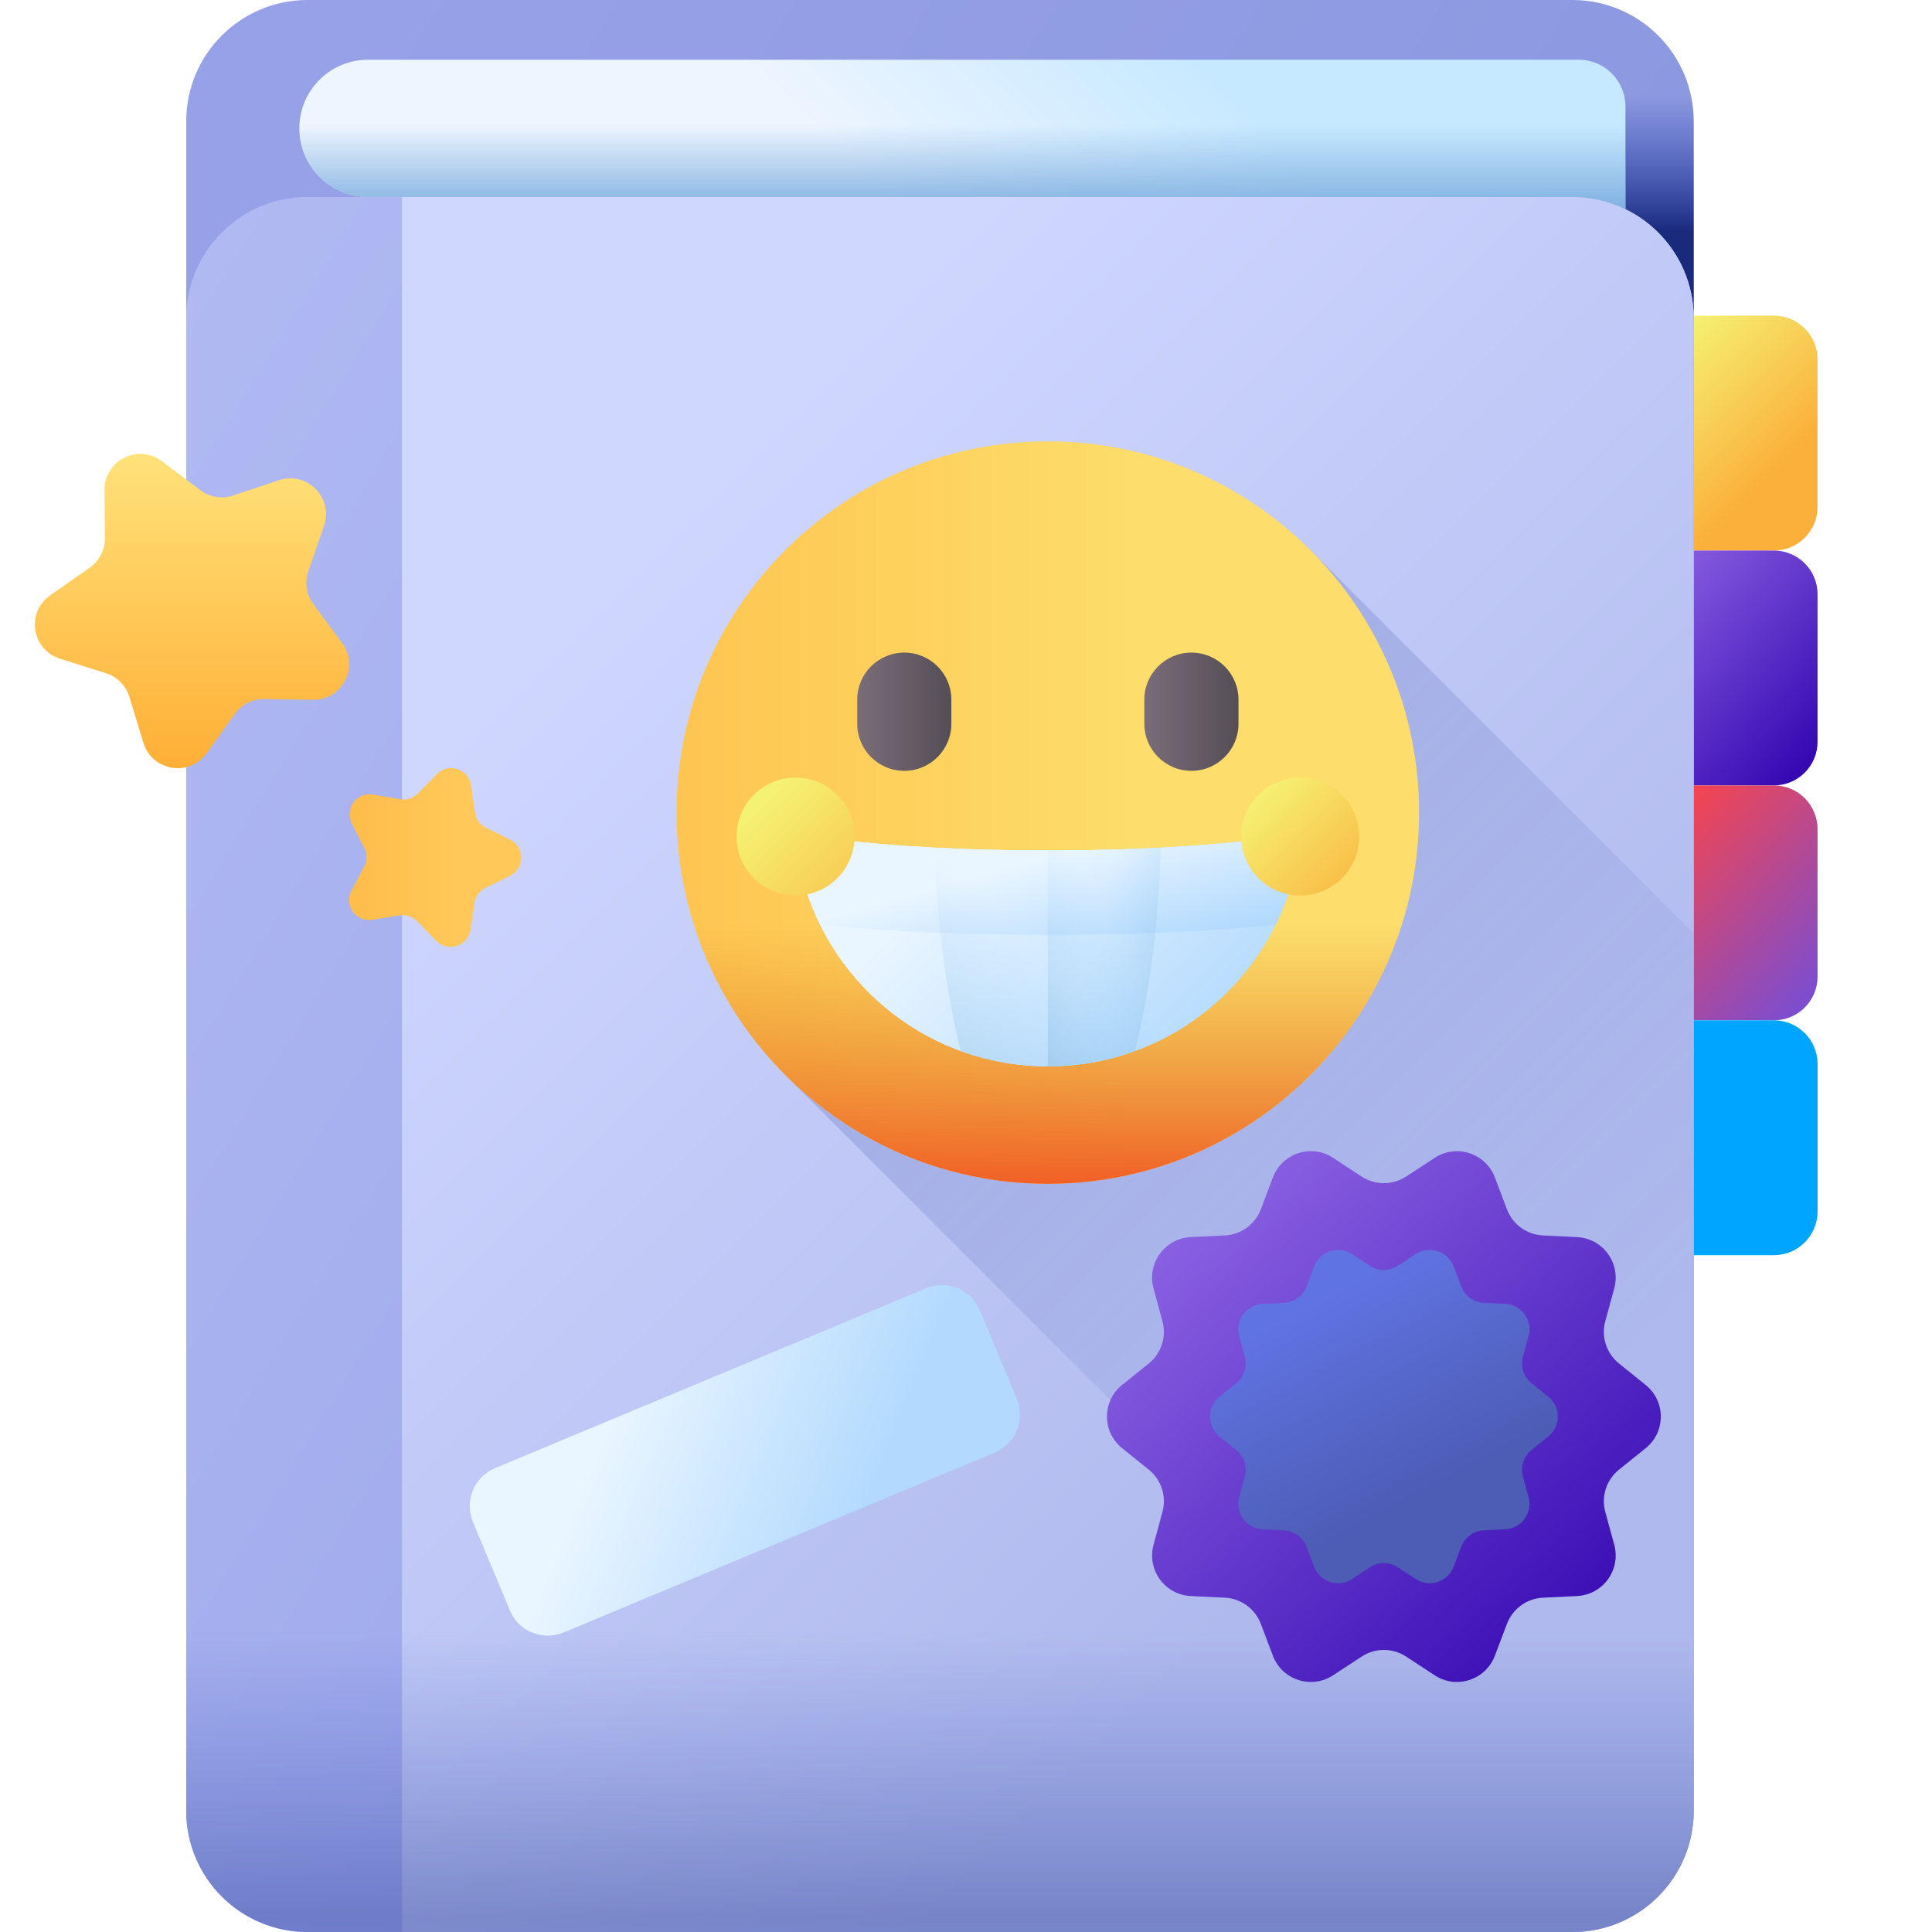 <svg width="56" height="56" viewBox="0 0 56 56" fill="none" xmlns="http://www.w3.org/2000/svg">
<g clip-path="url(#clip0_2081_2132)">
<path d="M51.417 15.958H46.754V9.15H51.417C52.116 9.15 52.683 9.717 52.683 10.417V14.692C52.683 15.391 52.116 15.958 51.417 15.958Z" fill="url(#paint0_linear_2081_2132)"/>
<path d="M51.417 22.766H46.754V15.958H51.417C52.116 15.958 52.683 16.525 52.683 17.224V21.5C52.683 22.199 52.116 22.766 51.417 22.766Z" fill="url(#paint1_linear_2081_2132)"/>
<path d="M51.417 29.574H46.754V22.766H51.417C52.116 22.766 52.683 23.333 52.683 24.032V28.308C52.683 29.007 52.116 29.574 51.417 29.574Z" fill="url(#paint2_linear_2081_2132)"/>
<path d="M51.417 36.382H46.754V29.574H51.417C52.116 29.574 52.683 30.141 52.683 30.84V35.115C52.683 35.815 52.116 36.382 51.417 36.382Z" fill="#00A5FF"/>
<path d="M45.576 0H8.914C6.972 0 5.398 1.574 5.398 3.516V52.484C5.398 54.426 6.972 56 8.914 56H45.577C47.519 56 49.093 54.426 49.093 52.484V3.516C49.093 1.574 47.518 0 45.576 0V0Z" fill="url(#paint3_linear_2081_2132)"/>
<path d="M45.576 5.71H42.142V0H45.576C47.518 0 49.092 1.574 49.092 3.516V9.226C49.093 7.284 47.518 5.71 45.576 5.71V5.71Z" fill="url(#paint4_linear_2081_2132)"/>
<path d="M45.576 5.71H8.914C6.972 5.71 5.398 7.284 5.398 9.226V52.484C5.398 54.426 6.972 56 8.914 56H45.577C47.519 56 49.093 54.426 49.093 52.484V9.226C49.093 7.284 47.518 5.71 45.576 5.71V5.71Z" fill="url(#paint5_linear_2081_2132)"/>
<path d="M45.576 56H11.653V5.71H45.576C47.518 5.71 49.093 7.284 49.093 9.226V52.484C49.093 54.426 47.518 56 45.576 56Z" fill="url(#paint6_linear_2081_2132)"/>
<path d="M49.093 27.055L37.982 15.944L22.764 31.162L47.203 55.601C48.326 55.014 49.093 53.839 49.093 52.484V27.055Z" fill="url(#paint7_linear_2081_2132)" fill-opacity="0.3"/>
<path d="M45.576 5.71H10.665C9.566 5.71 8.676 4.819 8.676 3.721C8.676 2.623 9.567 1.732 10.665 1.732H45.76C46.508 1.732 47.114 2.339 47.114 3.087V6.063C46.649 5.837 46.128 5.71 45.576 5.71V5.71Z" fill="url(#paint8_linear_2081_2132)"/>
<path d="M10.665 5.71C9.566 5.71 8.676 4.819 8.676 3.721C8.676 3.613 8.687 3.507 8.704 3.404H47.114V6.063C46.649 5.837 46.128 5.71 45.577 5.71H10.665Z" fill="url(#paint9_linear_2081_2132)"/>
<path d="M30.372 34.314C36.316 34.314 41.133 29.496 41.133 23.553C41.133 17.61 36.316 12.793 30.372 12.793C24.43 12.793 19.612 17.61 19.612 23.553C19.612 29.496 24.43 34.314 30.372 34.314Z" fill="url(#paint10_linear_2081_2132)"/>
<path d="M19.78 25.461C20.681 30.494 25.081 34.314 30.372 34.314C35.664 34.314 40.064 30.494 40.965 25.461H19.78Z" fill="url(#paint11_linear_2081_2132)"/>
<path d="M36.357 24.347C34.803 24.536 32.695 24.652 30.372 24.652C28.05 24.652 25.941 24.536 24.388 24.347C24.301 24.934 23.858 25.406 23.286 25.535C24.151 28.636 26.996 30.91 30.372 30.91C33.749 30.91 36.594 28.636 37.459 25.535C36.886 25.406 36.443 24.934 36.357 24.347V24.347Z" fill="url(#paint12_linear_2081_2132)"/>
<path d="M36.357 24.347C34.803 24.536 32.695 24.652 30.372 24.652C28.05 24.652 25.941 24.536 24.388 24.347C24.301 24.934 23.858 25.406 23.286 25.535C24.151 28.636 26.996 30.91 30.372 30.91C33.749 30.91 36.594 28.636 37.459 25.535C36.886 25.406 36.443 24.934 36.357 24.347V24.347Z" fill="url(#paint13_linear_2081_2132)"/>
<path d="M30.372 27.098C32.861 27.098 35.151 26.99 36.971 26.81C37.171 26.404 37.336 25.978 37.459 25.535C36.886 25.406 36.443 24.934 36.357 24.347C34.803 24.536 32.695 24.652 30.372 24.652C28.05 24.652 25.941 24.536 24.388 24.347C24.301 24.934 23.858 25.406 23.286 25.535C23.409 25.978 23.574 26.404 23.774 26.81C25.595 26.99 27.884 27.098 30.372 27.098V27.098Z" fill="url(#paint14_linear_2081_2132)"/>
<path d="M27.098 24.571C27.162 26.805 27.435 28.84 27.852 30.467C28.638 30.753 29.487 30.91 30.373 30.91C31.258 30.91 32.107 30.753 32.893 30.467C33.311 28.84 33.584 26.805 33.648 24.571C32.638 24.623 31.532 24.652 30.373 24.652C29.213 24.652 28.108 24.623 27.098 24.571V24.571Z" fill="url(#paint15_linear_2081_2132)"/>
<path d="M27.098 24.571C27.162 26.805 27.435 28.84 27.852 30.467C28.638 30.753 29.487 30.91 30.373 30.91C31.258 30.91 32.107 30.753 32.893 30.467C33.311 28.84 33.584 26.805 33.648 24.571C32.638 24.623 31.532 24.652 30.373 24.652C29.213 24.652 28.108 24.623 27.098 24.571V24.571Z" fill="url(#paint16_linear_2081_2132)"/>
<path d="M37.459 25.535C36.886 25.406 36.443 24.934 36.357 24.347C34.803 24.536 32.695 24.652 30.372 24.652V30.91C33.749 30.91 36.594 28.636 37.459 25.535V25.535Z" fill="url(#paint17_linear_2081_2132)"/>
<path d="M26.211 22.343C25.458 22.343 24.847 21.733 24.847 20.979V20.28C24.847 19.526 25.458 18.916 26.211 18.916C26.965 18.916 27.575 19.526 27.575 20.28V20.979C27.575 21.733 26.965 22.343 26.211 22.343Z" fill="url(#paint18_linear_2081_2132)"/>
<path d="M34.533 22.343C33.78 22.343 33.169 21.733 33.169 20.979V20.28C33.169 19.526 33.78 18.916 34.533 18.916C35.287 18.916 35.898 19.526 35.898 20.28V20.979C35.898 21.733 35.287 22.343 34.533 22.343Z" fill="url(#paint19_linear_2081_2132)"/>
<path d="M37.687 25.957C38.631 25.957 39.396 25.192 39.396 24.248C39.396 23.303 38.631 22.538 37.687 22.538C36.742 22.538 35.977 23.303 35.977 24.248C35.977 25.192 36.742 25.957 37.687 25.957Z" fill="url(#paint20_linear_2081_2132)"/>
<path d="M23.059 25.957C24.004 25.957 24.769 25.192 24.769 24.248C24.769 23.303 24.004 22.538 23.059 22.538C22.115 22.538 21.35 23.303 21.35 24.248C21.35 25.192 22.115 25.957 23.059 25.957Z" fill="url(#paint21_linear_2081_2132)"/>
<path d="M5.398 39.041V52.484C5.398 54.426 6.972 56 8.914 56H45.577C47.519 56 49.093 54.426 49.093 52.484V39.041H5.398Z" fill="url(#paint22_linear_2081_2132)" fill-opacity="0.5"/>
<path d="M28.833 42.103L16.334 47.319C15.728 47.571 15.032 47.285 14.779 46.679L13.707 44.111C13.454 43.505 13.741 42.809 14.347 42.556L26.846 37.34C27.452 37.088 28.148 37.374 28.401 37.98L29.473 40.548C29.726 41.154 29.439 41.85 28.833 42.103V42.103Z" fill="url(#paint23_linear_2081_2132)"/>
<path d="M4.691 13.367L5.806 14.207C6.079 14.412 6.435 14.47 6.759 14.362L8.084 13.92C8.899 13.648 9.673 14.428 9.393 15.24L8.938 16.559C8.827 16.881 8.882 17.238 9.085 17.512L9.915 18.634C10.426 19.325 9.923 20.301 9.063 20.286L7.667 20.262C7.325 20.256 7.003 20.418 6.805 20.695L5.993 21.831C5.493 22.53 4.409 22.353 4.157 21.532L3.749 20.197C3.649 19.871 3.395 19.615 3.069 19.512L1.737 19.092C0.917 18.834 0.751 17.748 1.454 17.256L2.599 16.455C2.878 16.26 3.044 15.939 3.041 15.598L3.029 14.203C3.022 13.345 4.004 12.851 4.691 13.367V13.367Z" fill="url(#paint24_linear_2081_2132)"/>
<path d="M13.657 22.768L13.767 23.548C13.793 23.738 13.912 23.903 14.084 23.989L14.788 24.34C15.221 24.556 15.218 25.175 14.783 25.387L14.076 25.732C13.903 25.817 13.783 25.98 13.755 26.171L13.638 26.948C13.566 27.427 12.977 27.616 12.64 27.268L12.094 26.702C11.96 26.564 11.767 26.5 11.578 26.532L10.802 26.661C10.324 26.741 9.963 26.238 10.19 25.811L10.559 25.116C10.65 24.947 10.65 24.743 10.562 24.573L10.199 23.875C9.976 23.445 10.342 22.946 10.819 23.03L11.593 23.167C11.783 23.2 11.976 23.138 12.111 23.001L12.663 22.44C13.002 22.095 13.59 22.289 13.657 22.768V22.768Z" fill="url(#paint25_linear_2081_2132)"/>
<path d="M47.699 41.978L46.929 42.597C46.564 42.89 46.407 43.372 46.53 43.824L46.79 44.777C46.987 45.504 46.462 46.226 45.71 46.262L44.724 46.31C44.255 46.332 43.845 46.631 43.679 47.069L43.33 47.991C43.064 48.696 42.213 48.972 41.583 48.558L40.759 48.018C40.366 47.76 39.859 47.76 39.466 48.018L38.642 48.558C38.012 48.972 37.161 48.696 36.895 47.991L36.546 47.069C36.38 46.631 35.97 46.332 35.501 46.31L34.515 46.262C33.763 46.226 33.238 45.503 33.435 44.777L33.694 43.824C33.818 43.372 33.661 42.89 33.296 42.597L32.526 41.978C31.939 41.507 31.939 40.613 32.526 40.142L33.296 39.523C33.661 39.23 33.818 38.748 33.694 38.296L33.435 37.343C33.238 36.617 33.763 35.894 34.515 35.858L35.501 35.81C35.97 35.788 36.38 35.489 36.546 35.051L36.895 34.13C37.161 33.425 38.012 33.148 38.642 33.562L39.466 34.102C39.858 34.36 40.366 34.36 40.759 34.102L41.583 33.562C42.213 33.148 43.063 33.425 43.33 34.13L43.679 35.051C43.845 35.49 44.255 35.788 44.724 35.81L45.71 35.858C46.462 35.894 46.987 36.617 46.79 37.343L46.53 38.296C46.407 38.748 46.564 39.23 46.929 39.523L47.699 40.142C48.286 40.614 48.286 41.507 47.699 41.978V41.978Z" fill="url(#paint26_linear_2081_2132)"/>
<path d="M44.878 41.636L44.394 42.025C44.165 42.209 44.066 42.512 44.144 42.796L44.306 43.394C44.431 43.851 44.101 44.305 43.628 44.327L43.009 44.357C42.715 44.371 42.457 44.559 42.353 44.834L42.134 45.413C41.966 45.856 41.432 46.029 41.036 45.77L40.518 45.43C40.272 45.268 39.953 45.268 39.707 45.43L39.189 45.77C38.793 46.029 38.259 45.856 38.091 45.413L37.873 44.834C37.768 44.559 37.51 44.371 37.216 44.357L36.597 44.327C36.124 44.305 35.794 43.851 35.919 43.394L36.081 42.796C36.159 42.512 36.06 42.209 35.831 42.025L35.347 41.636C34.979 41.34 34.979 40.779 35.347 40.483L35.831 40.094C36.06 39.91 36.158 39.608 36.081 39.324L35.919 38.725C35.794 38.269 36.124 37.815 36.597 37.792L37.216 37.763C37.51 37.748 37.768 37.561 37.873 37.285L38.091 36.707C38.259 36.264 38.793 36.09 39.189 36.35L39.707 36.69C39.953 36.852 40.272 36.852 40.518 36.69L41.036 36.35C41.432 36.09 41.966 36.264 42.134 36.707L42.353 37.285C42.457 37.561 42.715 37.748 43.009 37.763L43.628 37.792C44.101 37.815 44.431 38.269 44.306 38.725L44.144 39.324C44.066 39.608 44.165 39.91 44.394 40.095L44.878 40.483C45.246 40.779 45.246 41.34 44.878 41.636Z" fill="url(#paint27_linear_2081_2132)"/>
</g>
<defs>
<linearGradient id="paint0_linear_2081_2132" x1="47.54" y1="10.747" x2="50.944" y2="14.151" gradientUnits="userSpaceOnUse">
<stop stop-color="#F5F173"/>
<stop offset="1" stop-color="#FBB03B"/>
</linearGradient>
<linearGradient id="paint1_linear_2081_2132" x1="52.58" y1="22.766" x2="46.945" y2="17.648" gradientUnits="userSpaceOnUse">
<stop stop-color="#2E01AE"/>
<stop offset="1" stop-color="#8A60E2"/>
</linearGradient>
<linearGradient id="paint2_linear_2081_2132" x1="52.58" y1="29.574" x2="46.945" y2="24.456" gradientUnits="userSpaceOnUse">
<stop stop-color="#724EDA"/>
<stop offset="1" stop-color="#FE4445"/>
</linearGradient>
<linearGradient id="paint3_linear_2081_2132" x1="2.423" y1="12.777" x2="32.144" y2="31.004" gradientUnits="userSpaceOnUse">
<stop stop-color="#97A1E7"/>
<stop offset="1" stop-color="#8C99E0"/>
</linearGradient>
<linearGradient id="paint4_linear_2081_2132" x1="45.617" y1="2.745" x2="45.617" y2="6.7" gradientUnits="userSpaceOnUse">
<stop stop-color="#2740B0" stop-opacity="0"/>
<stop offset="0.288" stop-color="#243CA6" stop-opacity="0.288"/>
<stop offset="0.774" stop-color="#1D308C" stop-opacity="0.774"/>
<stop offset="1" stop-color="#192A7D"/>
</linearGradient>
<linearGradient id="paint5_linear_2081_2132" x1="1.151" y1="14.852" x2="30.871" y2="33.079" gradientUnits="userSpaceOnUse">
<stop stop-color="#B0B9F1"/>
<stop offset="1" stop-color="#9EA9ED"/>
</linearGradient>
<linearGradient id="paint6_linear_2081_2132" x1="16.435" y1="17.947" x2="40.744" y2="42.256" gradientUnits="userSpaceOnUse">
<stop stop-color="#CFD7FF"/>
<stop offset="1" stop-color="#AFB9ED"/>
</linearGradient>
<linearGradient id="paint7_linear_2081_2132" x1="46.735" y1="39.915" x2="20.421" y2="13.601" gradientUnits="userSpaceOnUse">
<stop stop-color="#2740B0" stop-opacity="0"/>
<stop offset="0.288" stop-color="#243CA6" stop-opacity="0.288"/>
<stop offset="0.774" stop-color="#1D308C" stop-opacity="0.774"/>
<stop offset="1" stop-color="#192A7D"/>
</linearGradient>
<linearGradient id="paint8_linear_2081_2132" x1="26.129" y1="6.246" x2="32.617" y2="-0.242" gradientUnits="userSpaceOnUse">
<stop stop-color="#EDF5FF"/>
<stop offset="1" stop-color="#C7E9FF"/>
</linearGradient>
<linearGradient id="paint9_linear_2081_2132" x1="27.895" y1="3.623" x2="27.895" y2="6.222" gradientUnits="userSpaceOnUse">
<stop stop-color="#7BACDF" stop-opacity="0"/>
<stop offset="1" stop-color="#7BACDF"/>
</linearGradient>
<linearGradient id="paint10_linear_2081_2132" x1="32.878" y1="23.553" x2="10.736" y2="23.553" gradientUnits="userSpaceOnUse">
<stop stop-color="#FDDD6B"/>
<stop offset="1" stop-color="#FFB53E"/>
</linearGradient>
<linearGradient id="paint11_linear_2081_2132" x1="30.373" y1="26.802" x2="30.373" y2="34.568" gradientUnits="userSpaceOnUse">
<stop stop-color="#DB841D" stop-opacity="0"/>
<stop offset="1" stop-color="#F15A24"/>
</linearGradient>
<linearGradient id="paint12_linear_2081_2132" x1="28.442" y1="24.229" x2="34.945" y2="30.733" gradientUnits="userSpaceOnUse">
<stop stop-color="#EAF6FF"/>
<stop offset="1" stop-color="#B3DAFE"/>
</linearGradient>
<linearGradient id="paint13_linear_2081_2132" x1="28.442" y1="24.229" x2="34.945" y2="30.733" gradientUnits="userSpaceOnUse">
<stop stop-color="#EAF6FF"/>
<stop offset="1" stop-color="#B3DAFE"/>
</linearGradient>
<linearGradient id="paint14_linear_2081_2132" x1="30.177" y1="24.832" x2="31.106" y2="28.179" gradientUnits="userSpaceOnUse">
<stop stop-color="#EAF6FF"/>
<stop offset="1" stop-color="#B3DAFE"/>
</linearGradient>
<linearGradient id="paint15_linear_2081_2132" x1="30.006" y1="27.509" x2="20.638" y2="36.286" gradientUnits="userSpaceOnUse">
<stop stop-color="#8AC9FE" stop-opacity="0"/>
<stop offset="0.41" stop-color="#75AACE" stop-opacity="0.411"/>
<stop offset="1" stop-color="#537983"/>
</linearGradient>
<linearGradient id="paint16_linear_2081_2132" x1="31.537" y1="27.751" x2="39.47" y2="29.988" gradientUnits="userSpaceOnUse">
<stop stop-color="#8AC9FE" stop-opacity="0"/>
<stop offset="0.41" stop-color="#75AACE" stop-opacity="0.411"/>
<stop offset="1" stop-color="#537983"/>
</linearGradient>
<linearGradient id="paint17_linear_2081_2132" x1="32.371" y1="27.216" x2="23.383" y2="31.732" gradientUnits="userSpaceOnUse">
<stop stop-color="#8AC9FE" stop-opacity="0"/>
<stop offset="0.41" stop-color="#75AACE" stop-opacity="0.411"/>
<stop offset="1" stop-color="#537983"/>
</linearGradient>
<linearGradient id="paint18_linear_2081_2132" x1="24.847" y1="20.63" x2="27.575" y2="20.63" gradientUnits="userSpaceOnUse">
<stop stop-color="#7A6D79"/>
<stop offset="1" stop-color="#554E56"/>
</linearGradient>
<linearGradient id="paint19_linear_2081_2132" x1="33.169" y1="20.63" x2="35.898" y2="20.63" gradientUnits="userSpaceOnUse">
<stop stop-color="#7A6D79"/>
<stop offset="1" stop-color="#554E56"/>
</linearGradient>
<linearGradient id="paint20_linear_2081_2132" x1="36.448" y1="23.009" x2="39.689" y2="26.251" gradientUnits="userSpaceOnUse">
<stop stop-color="#F5F173"/>
<stop offset="1" stop-color="#FBB03B"/>
</linearGradient>
<linearGradient id="paint21_linear_2081_2132" x1="22.095" y1="23.283" x2="26.283" y2="27.472" gradientUnits="userSpaceOnUse">
<stop stop-color="#F5F173"/>
<stop offset="1" stop-color="#FBB03B"/>
</linearGradient>
<linearGradient id="paint22_linear_2081_2132" x1="27.245" y1="47.275" x2="27.245" y2="57.986" gradientUnits="userSpaceOnUse">
<stop stop-color="#2740B0" stop-opacity="0"/>
<stop offset="0.288" stop-color="#243CA6" stop-opacity="0.288"/>
<stop offset="0.774" stop-color="#1D308C" stop-opacity="0.774"/>
<stop offset="1" stop-color="#5368CD"/>
</linearGradient>
<linearGradient id="paint23_linear_2081_2132" x1="17.706" y1="40.752" x2="25.013" y2="43.758" gradientUnits="userSpaceOnUse">
<stop stop-color="#EAF6FF"/>
<stop offset="1" stop-color="#B3DAFE"/>
</linearGradient>
<linearGradient id="paint24_linear_2081_2132" x1="5.566" y1="13.157" x2="5.566" y2="22.265" gradientUnits="userSpaceOnUse">
<stop stop-color="#FFE27A"/>
<stop offset="1" stop-color="#FFAF36"/>
</linearGradient>
<linearGradient id="paint25_linear_2081_2132" x1="13.197" y1="24.856" x2="8.062" y2="24.856" gradientUnits="userSpaceOnUse">
<stop stop-color="#FFC859"/>
<stop offset="1" stop-color="#FFB53E"/>
</linearGradient>
<linearGradient id="paint26_linear_2081_2132" x1="47.858" y1="48.752" x2="35.112" y2="34.88" gradientUnits="userSpaceOnUse">
<stop stop-color="#2E01AE"/>
<stop offset="1" stop-color="#8A60E2"/>
</linearGradient>
<linearGradient id="paint27_linear_2081_2132" x1="39.222" y1="44.384" x2="36.224" y2="38.704" gradientUnits="userSpaceOnUse">
<stop stop-color="#4D5CB5"/>
<stop offset="1" stop-color="#6073E2"/>
</linearGradient>
<clipPath id="clip0_2081_2132">
<rect width="56" height="56" fill="white"/>
</clipPath>
</defs>
</svg>
